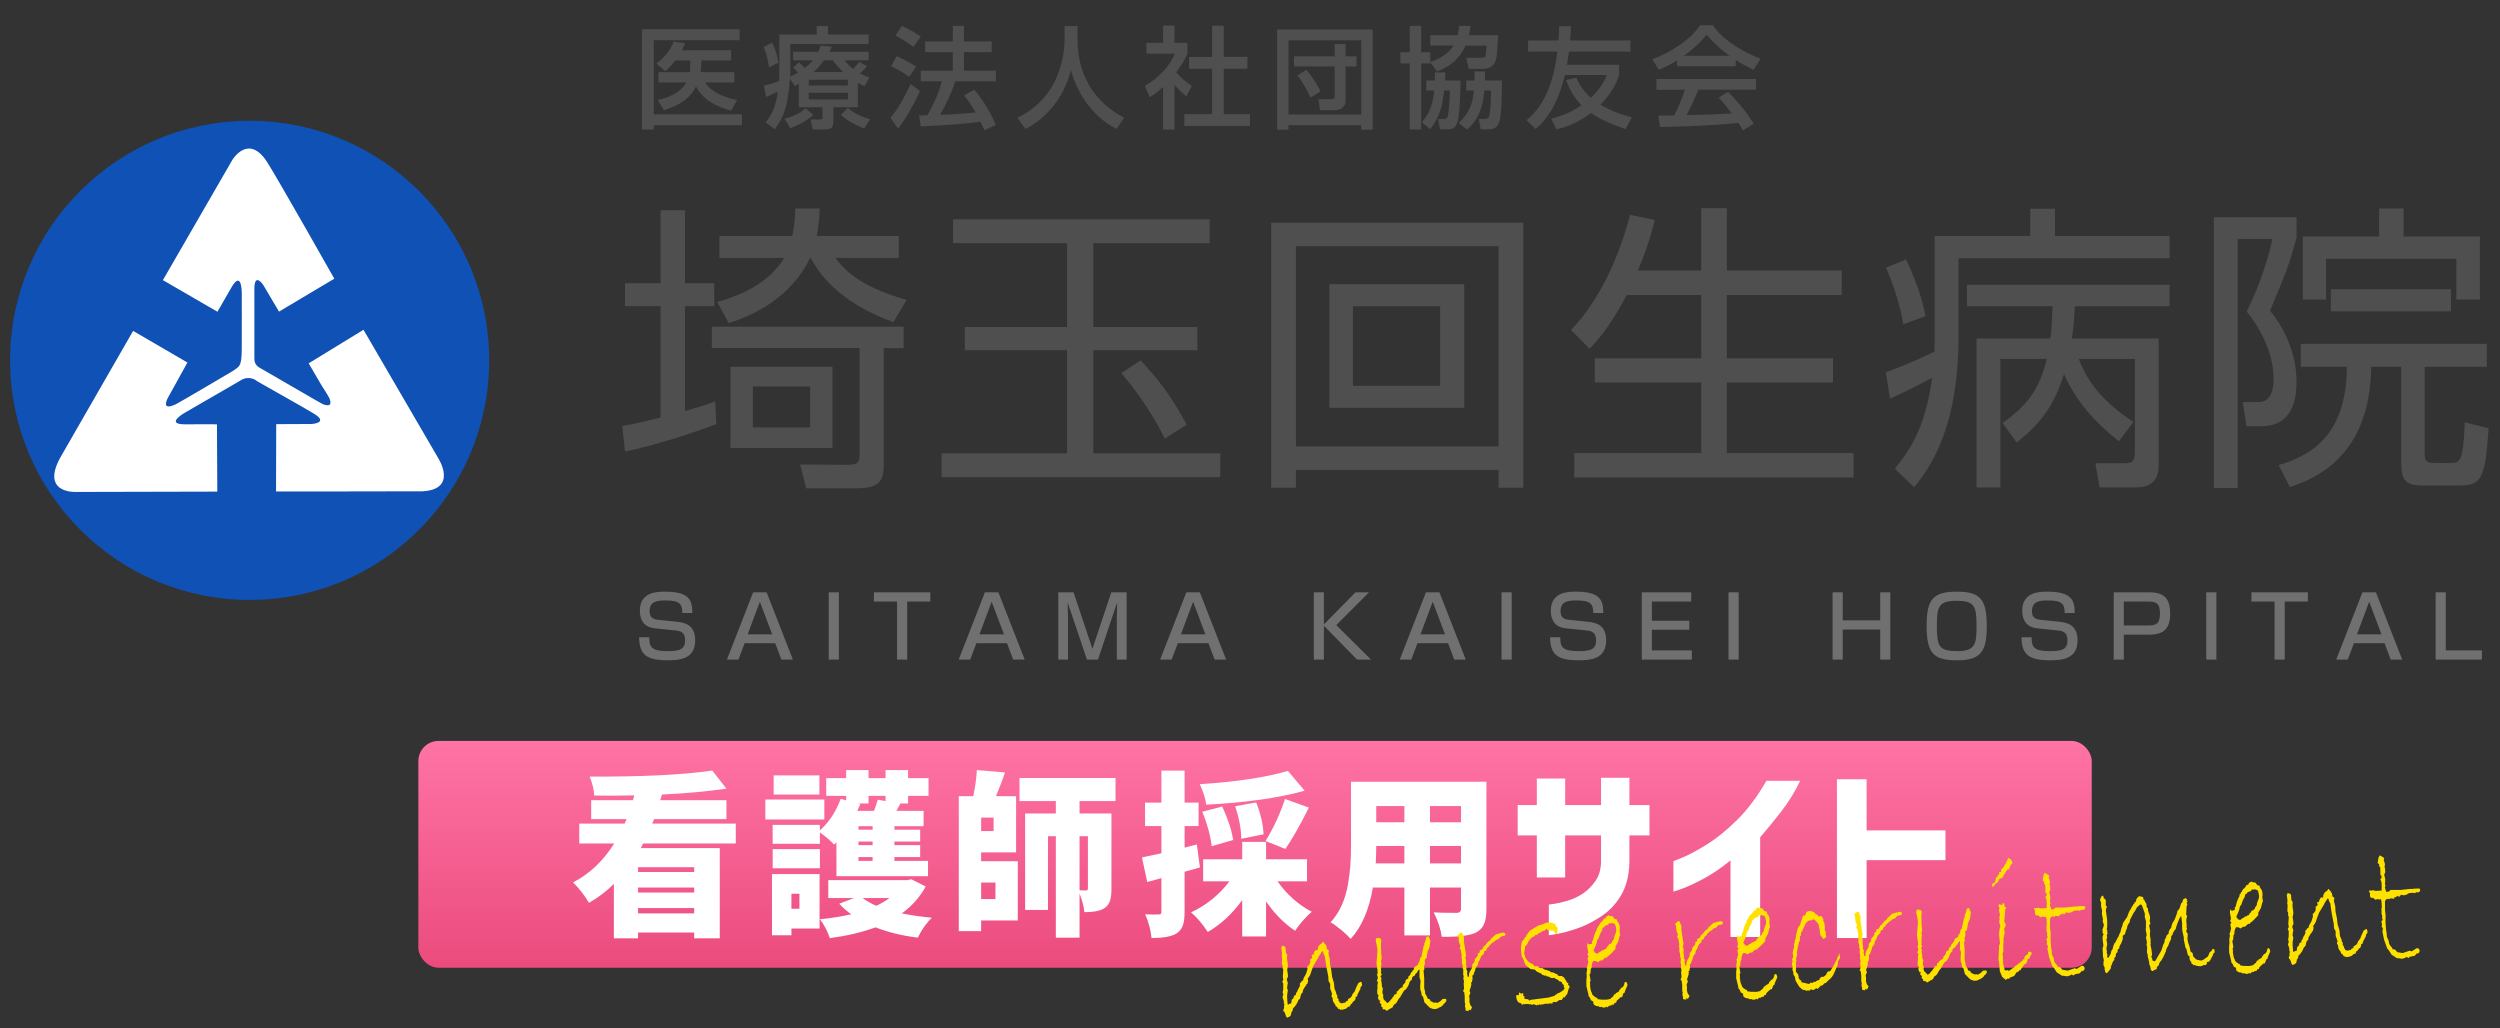 <?xml version="1.0" encoding="UTF-8"?>
<svg id="_レイヤー_1" data-name="レイヤー_1" xmlns="http://www.w3.org/2000/svg" width="248" height="102" version="1.1" xmlns:xlink="http://www.w3.org/1999/xlink" viewBox="0 0 248 102">
  <rect x="0" y="0" width="248" height="102" fill="#333333" stroke="none"/>
  <!-- Generator: Adobe Illustrator 29.3.1, SVG Export Plug-In . SVG Version: 2.1.0 Build 151)  -->
  <defs>
    <clipPath id="clippath">
      <rect width="248" height="102" fill="none"/>
    </clipPath>
    <linearGradient id="_名称未設定グラデーション_11" data-name="名称未設定グラデーション 11" x1="124.5" y1="96" x2="124.5" y2="73.5" gradientUnits="userSpaceOnUse">
      <stop offset="0" stop-color="#eb4b7d"/>
      <stop offset="1" stop-color="#ff73a5"/>
    </linearGradient>
  </defs>
  <g clip-path="url(#clippath)">
    <rect width="248" height="102" fill="#fff" opacity="0"/>
    <g>
      <rect x="41.5" y="73.5" width="166" height="22.5" rx="2" ry="2" fill="url(#_名称未設定グラデーション_11)"/>
      <g>
        <path d="M72.991,83.669h-9.187c-.045.102-.124.256-.237.461h7.834v8.955h-2.538v-.581h-5.566v.581h-2.402v-5.4c-.733.729-1.557,1.356-2.47,1.88-.396-.694-.92-1.373-1.574-2.034,1.646-.854,3.006-2.142,4.078-3.861h-3.469v-1.966h4.5c.022-.045.057-.12.102-.222.045-.104.079-.177.102-.223h-3.519v-1.88h4.145l.136-.479c-1.229.034-2.555.04-3.976.017-.034-.604-.187-1.23-.457-1.879,5.245.022,9.3-.177,12.164-.599l1.404,1.794c-1.974.285-4.105.479-6.395.582l-.17.563h6.564v1.88h-7.173l-.187.444h8.29v1.966ZM68.864,86.505v-.479h-5.566v.479h5.566ZM63.297,88.044v.495h5.566v-.495h-5.566ZM63.297,90.607h5.566v-.529h-5.566v.529Z" fill="#fff"/>
        <path d="M81.775,79.311v1.982h-5.854v-1.982h5.854ZM81.301,86.71v5.4h-2.792v.667h-1.929v-6.067h4.721ZM83.94,79.396v-.443h-1.979v-1.761h1.979v-.804h2.217v.804h1.691v-.804h2.233v.804h2.03v1.761h-2.03v.752h-.761c-.181.342-.311.587-.39.734h2.69v1.521h-2.894v.342h2.555v1.179h-2.555v.358h2.555v1.18h-2.555v.376h3.333v1.521h-9.085v-3.366c-.046.058-.119.137-.22.239-.373-.398-.847-.803-1.422-1.213v1.127h-4.687v-1.879h4.687v.547c.902-.798,1.591-1.84,2.064-3.128l.541.153ZM76.648,86.13v-1.897h4.687v1.897h-4.687ZM81.283,76.918v1.897h-4.534v-1.897h4.534ZM79.304,88.659h-.795v1.486h.795v-1.486ZM90.403,87.224l1.422.717c-.564,1.049-1.354,1.938-2.369,2.666,1.016.205,2.008.349,2.978.428-.541.535-1.004,1.196-1.387,1.982-1.557-.194-2.955-.536-4.196-1.025-1.286.479-2.797.838-4.534,1.076-.236-.717-.564-1.344-.981-1.879,1.071-.104,2.109-.268,3.113-.496-.395-.262-.795-.609-1.201-1.043l1.455-.563h-2.538v-1.777h7.834l.405-.085ZM87.848,78.952h-1.691v.752h-1.032l.22.051c-.022.068-.124.297-.305.684h1.658c.158-.398.282-.77.372-1.111l.778.137v-.512ZM86.563,82.302v-.342h-1.404v.342h1.404ZM86.563,83.839v-.358h-1.404v.358h1.404ZM86.563,85.395v-.376h-1.404v.376h1.404ZM88.238,89.086h-2.674c.475.331.931.587,1.371.769.395-.182.829-.438,1.303-.769Z" fill="#fff"/>
        <path d="M97.329,84.558v.871h3.637v5.879h-3.637v1.06h-2.217v-13.382h1.438c.203-1.014.321-1.879.354-2.598l2.792.24c-.191.592-.49,1.378-.896,2.357h1.996v5.572h-3.468ZM98.564,82.439v-1.334h-1.234v1.334h1.234ZM98.75,87.548h-1.421v1.641h1.421v-1.641ZM110.661,79.464h-3.57v1.23h3.164v7.469c0,.513-.048.914-.144,1.205-.097.29-.274.527-.533.709-.396.273-1.066.41-2.014.41-.033-.501-.191-1.116-.474-1.846v4.375h-2.352v-10.066h-.778v7.314h-2.268v-9.57h3.046v-1.23h-3.604v-2.289h9.525v2.289ZM107.92,82.95h-.829v5.367c.169.011.384.017.643.017.124,0,.187-.068.187-.205v-5.179Z" fill="#fff"/>
        <path d="M118.728,83.771l.305,2.273c-.474.148-.981.291-1.522.428v3.965c0,.58-.057,1.033-.169,1.358-.113.324-.311.583-.593.777-.462.318-1.303.479-2.521.479-.057-.718-.266-1.504-.626-2.358.598.034,1.043.04,1.337.018.102,0,.172-.018.211-.052.04-.034.06-.108.06-.222v-3.333l-1.404.394-.524-2.444c.146-.022.789-.159,1.929-.41v-2.7h-1.624v-2.324h1.624v-3.179h2.301v3.179h1.388v2.324h-1.388v2.137l1.218-.309ZM129.657,87.429h-2.927c.914,1.299,2.047,2.307,3.4,3.024-.271.217-.566.51-.888.88s-.578.703-.77,1c-1.05-.695-2.008-1.663-2.877-2.905v3.47h-2.368v-3.606c-1.004,1.379-2.144,2.433-3.418,3.161-.519-.797-1.071-1.446-1.658-1.947,1.534-.719,2.803-1.744,3.807-3.076h-2.605v-2.188h3.875v-1.727h2.368v1.727h4.061v2.188ZM127.763,76.474l1.658,1.965c-2.572.719-5.826,1.18-9.763,1.385-.067-.581-.282-1.259-.643-2.033,3.666-.24,6.581-.678,8.747-1.316ZM122.332,83.327l-2.132.615c-.125-1.061-.435-2.199-.931-3.418l1.979-.514c.575,1.242.936,2.348,1.083,3.316ZM125.344,82.763l-2.217.444c0-.934-.197-2.011-.592-3.229l2.081-.377c.45,1.162.693,2.217.728,3.162ZM127.509,84.216l-1.963-.787c.801-1.321,1.444-2.711,1.929-4.17l2.369.855c-.914,1.811-1.692,3.178-2.335,4.102Z" fill="#fff"/>
        <path d="M147.453,77.55v12.63c0,.639-.079,1.137-.237,1.495-.158.359-.423.635-.795.829-.587.308-1.721.45-3.4.427-.091-.729-.355-1.537-.796-2.426.417.033,1.179.051,2.284.051.282,0,.423-.137.423-.41v-2.102h-3.079v4.75h-2.538v-4.75h-3.13c-.372,2.21-1.105,3.907-2.199,5.092-.203-.238-.516-.535-.939-.889-.423-.353-.775-.604-1.057-.752.45-.489.82-1.053,1.107-1.691.288-.638.494-1.324.618-2.06.124-.734.205-1.384.245-1.948.039-.563.06-1.228.06-1.99v-6.256h13.434ZM136.473,85.652h2.842v-1.727h-2.791c0,.536-.018,1.111-.051,1.727ZM139.315,79.96h-2.791v1.606h2.791v-1.606ZM144.932,81.567v-1.606h-3.079v1.606h3.079ZM141.853,85.652h3.079v-1.727h-3.079v1.727Z" fill="#fff"/>
        <path d="M152.453,87.045v-4.174h-1.9v-3.008h1.9v-2.632h2.812v2.632h3.558v-2.707h2.813v2.707h1.993v3.008h-1.993v2.632c-.025,1.316-.298,2.416-.82,3.3-.521.883-1.191,1.592-2.012,2.124-.819.532-1.617.931-2.394,1.193-.776.264-1.428.438-1.956.526-.527.088-.798.132-.81.132v-3.045c.012,0,.195-.025.549-.076.354-.05.795-.153,1.323-.31.527-.156,1.027-.392,1.499-.705s.888-.727,1.248-1.241c.36-.514.547-1.146.559-1.898v-2.632h-3.558v4.174h-2.812Z" fill="#fff"/>
        <path d="M178.577,77.457c-.521,1.091-1.158,2.118-1.909,3.083-.752.966-1.438,1.805-2.059,2.52v9.888h-2.943v-7.595c-.956.777-1.875,1.397-2.757,1.861s-1.583.786-2.104.968c-.521.183-.789.272-.802.272v-3.026c.013,0,.329-.128.95-.385s1.413-.684,2.375-1.278c.963-.596,1.966-1.41,3.009-2.444s2.006-2.321,2.888-3.863h3.353Z" fill="#fff"/>
        <path d="M182.224,93.054v-15.753h2.943v5.075h7.824v2.951h-7.824v7.727h-2.943Z" fill="#fff"/>
      </g>
    </g>
    <g>
      <path d="M135.108,97.652c.024.092-.029.189-.161.29l.024.061c.003.059-.054.186-.17.383-.116.196-.172.345-.167.444l-.151.061c.008.246-.071.395-.238.443-.01.071-.031.107-.064.109l-.027.002c-.01.1-.061.152-.153.157l-.073.216-.201.062-.161.149c-.022.019-.053.034-.09.048l-.312.088-.113-.012-.104.023-.046-.068-.128-.012-.174-.246-.07.004c-.04-.045-.062-.107-.066-.189-.165-.203-.251-.363-.257-.48l-.008-.141-.111-.23-.005-.105.067-.057-.07-.252-.122-.318-.004-.484-.163-.282-.023-.448c-.181-.863-.276-1.393-.286-1.586l-.004-.07c-.023-.093-.037-.159-.039-.2-.002-.047,0-.082.008-.106-.118-.199-.184-.363-.193-.491l-.075-.075-.281.41-.134.264-.467.781-.172.457c-.061.197-.109.342-.146.435-.038.093-.124.231-.261.414l.051.165-.081.348-.11.023.009.157-.077.005-.253.426c.002.199-.054.317-.165.353-.038.078-.07.191-.094.339-.025.148-.075.227-.15.236l-.052.074c-.079.197-.155.35-.227.456-.072.106-.175.228-.308.364-.022.199-.074.323-.157.369l-.009.088c0,.082-.021.16-.059.236-.038.075-.15.147-.334.216-.07-.009-.129-.104-.177-.29-.047-.186-.11-.297-.187-.334l-.049-.111.102-.234-.026-.219.065-.092-.078-.154.003-.22-.134-.39.086-.242-.068-.242c.057-.168.076-.414.059-.742l-.005-.097c0-.029-.032-.099-.095-.206.071-.08.104-.155.101-.226l-.043-.279.049-.688-.063-.129v-.282l-.079-.163.026-.573-.039-.2.025-.327-.067-.463.087-.242c.176.055.273.094.291.116.018.023.032.076.043.161.012.085.022.22.032.407l.132.23-.023.345.094.734-.077.4.066.463.012.22-.12.27.111.373c-.025.055-.052.221-.079.497l.081.207c-.063.325-.088.562-.076.708l.049.648.046.086.171-.115.141-.007.056-.399c.106-.046.168-.117.187-.212.006-.141.075-.215.206-.222.007-.135.035-.229.085-.277.037-.002.077-.089.12-.262.091-.127.163-.258.211-.39l-.013-.245h.015c.037-.003.077-.048.123-.135.044-.088.104-.133.18-.137.024-.154.061-.266.109-.332l.188-.318.155-.51c-.023-.092-.036-.153-.038-.183-.002-.035.013-.054.04-.055.184-.168.272-.329.265-.48l-.012-.22c.142-.077.211-.146.207-.204,0-.023-.01-.057-.026-.101-.016-.043-.024-.07-.025-.082-.003-.059.015-.088.052-.09.033-.002.07.014.115.047.053-.326.152-.492.298-.5.028-.002.07.008.128.028-.01-.17.026-.31.104-.419.015-.077.121-.174.323-.29l.062-.144.056-.004c.088.131.159.213.218.244l.035.121.071.031.046.342.196.131-.047.311.135.556.027.519.131.608.075.639.179.589.06.596c.006.012.033.067.083.167.05.101.088.231.115.395l.066.05.014.271.136.169-.021.133.102.065.004.088c.094.065.173.097.238.094.08-.005.151-.031.213-.082.034.021.059.031.072.031.042-.002.082-.051.119-.147.135-.024.201-.075.197-.151l-.002-.043c.011-.042.104-.105.278-.191.042-.072.088-.133.138-.183l-.017-.044c.008-.029.023-.064.048-.104.023-.039.066-.094.128-.164.062-.071.104-.137.124-.196l.067-.197c.055-.108.138-.283.247-.523l.189-.134.134-.006.056.252Z" fill="#ffe100"/>
      <path d="M143.089,99.108c.065-.015.143-.024.23-.029.104-.005.157.038.162.132.004.082-.042.176-.141.28l-.101.075-.065.102c-.017.029-.096.099-.235.205l-.229.1c-.052.074-.206.117-.464.131-.023,0-.095-.019-.215-.06-.119-.04-.196-.077-.229-.111l-.5-.501-.134-.549-.148-.158-.005-.088c-.009-.176-.05-.329-.123-.461l-.008-.43c.026-.213.038-.34.036-.381-.008-.135-.042-.266-.105-.391v-.81l-.155.114-.089.197-.128.121c-.045.038-.088.111-.129.219l-.126.023c-.101.123-.148.246-.142.369-.137.083-.221.191-.251.325s-.097.274-.195.424c-.101.149-.178.237-.233.263-.056.026-.098.064-.128.113l-.381.652-.042.003-.311.519-.258.197-.106.234c-.161.074-.353.186-.574.338l-.227-.163c-.023.013-.056.021-.098.022-.057.002-.087-.027-.09-.092-.003-.047,0-.082.009-.106l-.153-.098c-.003-.053.01-.114.039-.187l-.2-.219.102-.189-.154.008-.123-.337.1-.111-.146-.229c-.015-.293-.008-.449.024-.469l-.009-.307c0-.105.019-.232.058-.382l-.125-.099c.073-.139.106-.256.102-.35-.004-.069-.032-.164-.086-.285.055-.038.078-.133.07-.285-.003-.059-.012-.138-.027-.236l-.087-.594.103-1.264c-.021-.217-.057-.443-.105-.682l-.072-.304c-.01-.188.067-.286.23-.294l.214.059.114.153-.044.38.02.906.058.568-.083.295.065.173-.042.275.013.237c-.036.02-.047.057-.03.111.018.055.027.094.028.117.004.07-.012.139-.046.205l.106.152-.129.227.093.154-.03.238.059.288.018.343.091.117-.048.434c.003.07.036.16.098.268l-.031.196.083.251c.083.055.19.163.32.326.102-.023.19-.086.265-.189s.169-.212.286-.323c0-.012-.02-.017-.057-.015.149-.096.221-.197.215-.303.107-.022.184-.049.229-.082l.017-.221.137-.078c.099-.174.252-.297.459-.367l.005-.176.246-.285c.011-.23.105-.355.282-.376l.044-.24.123-.076.171-.353.085-.005-.005-.104.128-.096.07-.258c.113-.083.225-.156.335-.221l.045-.195.103-.059-.006-.114.056-.021c.009-.288.083-.436.223-.443l-.045-.05.215-1.007.063-.003-.013-.245h.014c.033-.003.104-.223.212-.663l.251-.049-.024.071.165.336-.084.672-.19.406-.112.676-.174.167.021.396-.092.26.043.288-.092.128.069.788-.006.978.049.104-.007.141.042-.002.014.271c.17.273.257.447.261.523l.207.051.05.156c.134.062.253.125.354.184l.189-.027.156.045.219-.127c.068-.038.163-.125.282-.261Z" fill="#ffe100"/>
      <path d="M149.336,92.593l-.031.222-.419.093-.259.269-.182.044-.223.188-.226.144c-.104.129-.192.21-.261.243l.004.087-.204.143-.132.298-.153.009-.062.284-.155.14c-.062.051-.111.118-.144.202l-.124.332c-.104.075-.159.239-.164.492l-.072-.031-.022.116-.101.093-.082.312c-.094.187-.139.327-.134.421l-.13.077.021.378c-.025.041-.045.107-.06.195l.03.061-.136.078.049.138c-.007.118-.068.338-.184.661l.083.225-.126.297c.024.116.039.205.043.27l-.014.292.08.312c.006.017.028.052.069.103l.112.126c-.054.149-.107.255-.16.315l-.194-.077.036.157-.319-.055-.012-.236-.051-.156.027-.291-.049-.121-.004-.616-.05-.411c-.067-.025-.103-.059-.104-.1-.002-.047.027-.122.088-.225l-.015-.264c-.007-.141-.018-.242-.029-.307l.051-.09-.073-.34.027-.274-.051-.165.017-.484-.077-.137.033-.17-.103-.355.013-.281c-.005-.076-.019-.184-.045-.324l.037-.09-.117-.609-.109-.082.089-.312c-.106-.165-.167-.361-.179-.59l-.013-.246c-.045-.056-.076-.109-.093-.162.06-.114.174-.217.343-.309l.107.03c.026.146.085.282.176.413l-.004.449.212,1.353c.005.088-.02.169-.072.241l.09.375-.027.273.057.287-.017.23.12.267-.06.056.07.41.114.029.031-.354c.002-.042.053-.15.151-.325.114-.141.168-.294.159-.458l-.006-.104.089-.058c.015,0,.024-.023.031-.068.008-.044.022-.066.046-.068l.042-.002.066-.355.208-.195.009-.105.098-.006-.053-.199.212-.135.002-.22.202-.046c.097-.111.161-.229.193-.354l.131-.042c.016-.048.097-.161.242-.339.033,0,.056-.02.067-.056l.225-.171.049-.134.121-.095c.236-.241.399-.364.488-.369l.057-.002c.083-.005.149-.037.198-.1l.129.047c.062-.062.115-.094.157-.097.176.038.27.068.28.091Z" fill="#ffe100"/>
      <path d="M155.715,97.918l-.092.146c-.021.042-.074.227-.16.555l-.194.194.021.104-.19.01-.169.265-.245.013-.157.113c-.047.003-.096.041-.148.113-.062-.031-.127-.046-.192-.043-.052.004-.112.024-.18.062l.006.105-.262-.021-.202.047-.191-.025-.025.054-.072-.049-.124.06-.091.004c-.065.004-.136.022-.209.055l-.15-.053-.107.102-.06-.075-.102.084c-.127-.081-.229-.12-.31-.116-.028.002-.069.021-.123.061-.064-.039-.146-.061-.25-.066l-.318-.027c-.099.005-.175.021-.23.047l-.031-.068-.12.111c-.031-.045-.067-.066-.109-.064l-.049-.104c-.296-.002-.456-.258-.482-.767l.298-.067-.021-.132.064-.126.047.103.085-.005.005.088.128-.094c.076.014.115.055.119.125.002.035-.009.088-.033.16l.127.012.014.271.369.051.149.15.038-.09,1.831-.236.624-.183.031-.089.152-.044.039-.073c.216-.063.403-.17.56-.318l.045.05.023-.106.1-.111.011-.062-.077-.119.02-.158-.169-.159-.036-.14c-.077-.03-.126-.062-.146-.098l-.062.039-.148-.16-.057.004-.067-.103-.141.007c-.033-.092-.09-.135-.17-.131l-.098.022c-.159.009-.304-.046-.438-.162l-.147.008-.189-.131-.089.075-.045-.086-.099.006-.171-.158-.441-.206-.169-.177-.491-.079-.018-.052-.425-.339-.213-.569-.163-.273-.085-.832.036-.09c-.012-.234.027-.441.116-.622.171-.138.257-.269.254-.392l.1.013c.03-.148.111-.297.244-.444l.165-.203.812-.49.416-.119.406-.18.649.02.033.104.042-.002c.079-.004.145.024.193.086l.009.158.184.148c-.037.283-.054.443-.052.479.005.105-.034.16-.118.164-.037.002-.111-.12-.223-.367l-.389-.014-.097.04c-.157-.133-.247-.198-.271-.196-.027,0-.041.019-.039.054l-.128.13c-.159.008-.285.068-.377.179-.176.05-.296.13-.361.239l-.162.008-.111.121c-.032.03-.124.076-.275.137l-.052.091-.074.057-.186.247-.118.271c-.131.118-.197.195-.199.23l-.109.745.073.049.003.053c.01.199.097.364.259.497l.005.088.4.269.092-.004.225.252.287-.016.186.176.333.035.104.1.631.205c.004.07.041.104.11.1.117-.006.227.023.329.089.102.065.198.104.288.117l.018.087.131.081.274-.015.257.189c.034.127.104.232.205.314l-.011.054.077.118.128.029-.049.135c.094.088.152.18.176.272Z" fill="#ffe100"/>
      <path d="M161.326,97.396c.077.131.117.229.121.293.002.047-.036.147-.114.305-.079.156-.138.32-.176.493l-.104.022-.135.386-.174.044-.369.346-.061.197-.12-.012-.117.19-.204.011-.037.09-.1-.012c-.102.005-.19.068-.264.189l-.096-.083c-.096.063-.174.097-.234.101-.107.006-.195-.02-.264-.074-.047.014-.109.023-.189.027l-.089-.084c-.259-.004-.437-.085-.534-.244l-.011-.219-.24-.146-.066-.182c-.021-.057-.077-.131-.166-.22l-.008-.14-.205-.844-.004-.607.038-.345-.02-.378.06-.328-.04-.236c.049-.055.077-.122.088-.202.01-.079.033-.171.07-.272-.024-.104-.051-.252-.08-.444l.119-.139-.136-.169c.06-.138.087-.225.085-.26l-.098-.531c-.007-.129,0-.256.021-.379.062.102.129.151.199.147.037-.002.128-.03.271-.085-.012-.034-.019-.075-.021-.122-.005-.082.029-.157.1-.226.06-.296.15-.576.272-.842.086-.092.123-.214.115-.366l.07-.004.062-.179.081-.049c.015-.076.06-.167.134-.271.105-.047.228-.189.365-.432.02.01.06.014.12.011.015,0,.047-.069.101-.208.16-.078.246-.118.256-.119.042-.002.085.031.131.1l.132-.043.074.066.084-.004c.061.19.163.281.304.274l.042-.002c.018.081.052.142.101.18l-.062.038c.17.091.264.318.283.682l-.032.203.068.498-.065.082-.135.545-.265.463v.255c-.323.368-.592.624-.804.764-.017.071-.045.108-.087.11-.019,0-.057-.009-.114-.029l-.302.289-.189.01-.266.172-.124-.081c-.034-.022-.134-.04-.299-.056-.136.178-.196.401-.183.67l-.091.154c-.007.224-.021.381-.046.469l-.074.057.111.646-.072.092.023.201v.246c.002.041.02.151.053.332.032.18.075.283.129.31-.02.083.031.181.152.292.121.11.247.186.381.227l.005.104.377.051.535.007.354-.071c.139-.136.24-.221.305-.253l.101-.217.134-.008.01-.088c.201-.099.312-.164.331-.197.019-.033.027-.064.026-.094.024-.072.064-.109.121-.112l.036-.116c.209-.053.33-.231.365-.539.045-.049.101-.075.166-.078ZM159.931,93.359c.037-.008.097-.085.178-.23l.03-.213c.104-.252.165-.412.18-.479.016-.068.021-.152.016-.252-.006-.099-.048-.272-.126-.521l-.294-.109c-.074.027-.123.043-.146.043l-.086-.03c-.07.004-.116.06-.14.166-.085.005-.211.056-.378.151l-.036.125c-.021-.01-.039-.016-.058-.014-.014,0-.027.004-.038.01-.012.008-.021.017-.03.029-.009.012-.018.025-.026.041-.008.015-.016.034-.021.058-.005.024-.011.05-.018.075-.005.027-.011.054-.017.08-.005.027-.031.08-.079.158l-.098.164-.178.493-.1.12c-.031.037-.053.113-.065.232-.012.117-.124.405-.335.862l.103.065.057.146.243.074c.13-.123.271-.211.423-.259l.037-.108c.052.021.091.031.114.029.047-.002.089-.039.128-.111l.166-.045.093-.225.099-.005.061-.197c.127-.007.242-.086.347-.237l-.004-.088Z" fill="#ffe100"/>
      <path d="M170.908,91.462l-.031.223-.418.092-.26.269-.181.045-.223.188-.226.143c-.105.129-.193.21-.261.243l.004.087-.203.144-.133.297-.154.009-.062.284-.154.141c-.062.05-.111.117-.144.201l-.124.332c-.104.075-.16.24-.165.493l-.072-.032-.022.116-.1.094-.082.312c-.094.187-.139.327-.134.421l-.13.077.02.378c-.024.041-.045.107-.06.195l.031.061-.137.078.049.138c-.007.118-.068.338-.183.661l.083.225-.126.297c.024.116.039.206.043.271l-.014.291.08.312c.006.018.028.052.069.103l.111.126c-.054.149-.106.255-.159.316l-.194-.078.036.157-.32-.055-.012-.236-.051-.156.027-.291-.049-.121-.004-.615-.05-.412c-.067-.025-.101-.059-.104-.1-.002-.047.026-.121.087-.225l-.015-.264c-.007-.141-.018-.242-.029-.307l.051-.09-.073-.34.027-.273-.051-.166.017-.484-.077-.137.033-.169-.103-.355.013-.282c-.005-.076-.019-.184-.045-.323l.037-.091-.116-.609-.109-.082.089-.312c-.106-.164-.167-.361-.179-.59l-.013-.246c-.045-.055-.076-.109-.093-.162.06-.114.174-.217.342-.308l.107.029c.026.146.086.283.177.413l-.004.449.212,1.354c.005.088-.02.168-.072.241l.09.374-.027.273.057.287-.017.23.12.267-.06.056.07.41.114.029.031-.354c.002-.041.052-.149.15-.325.115-.141.169-.294.16-.458l-.006-.104.089-.058c.015,0,.024-.023.031-.067.008-.044.022-.067.046-.069l.042-.002.066-.355.207-.195.009-.105.099-.006-.054-.199.213-.135.002-.22.202-.046c.096-.111.16-.229.192-.354l.132-.042c.016-.048.097-.161.242-.339.033,0,.056-.02.067-.056l.224-.171.049-.134.122-.095c.236-.241.399-.363.487-.369l.057-.002c.084-.005.15-.037.199-.1l.129.047c.062-.062.115-.094.157-.097.175.038.269.068.279.091Z" fill="#ffe100"/>
      <path d="M176.185,96.617c.077.131.117.229.121.293.002.047-.036.148-.114.305-.079.156-.138.321-.175.494l-.104.022-.135.386-.174.044-.369.345-.061.197-.12-.012-.117.191-.204.01-.037.091-.099-.013c-.103.006-.191.068-.265.19l-.096-.083c-.096.063-.174.097-.234.1-.107.006-.195-.019-.264-.074-.047.015-.109.023-.189.027l-.089-.083c-.258-.004-.437-.085-.534-.245l-.011-.219-.24-.146-.066-.181c-.021-.058-.077-.131-.165-.22l-.008-.141-.206-.844-.004-.606.038-.345-.02-.378.061-.329-.041-.235c.05-.056.077-.122.088-.202.01-.08.033-.172.07-.272-.024-.104-.051-.253-.08-.444l.119-.139-.136-.169c.06-.138.087-.226.085-.261l-.098-.531c-.007-.129,0-.255.021-.379.062.102.129.152.199.148.037-.002.128-.031.271-.085-.012-.034-.019-.075-.021-.122-.005-.082.029-.157.101-.226.059-.296.149-.577.271-.842.086-.093.123-.214.115-.366l.07-.004.062-.18.082-.048c.015-.077.059-.167.133-.271.105-.046.228-.19.365-.433.02.011.06.014.12.012.015-.002.048-.07.102-.208.159-.079.245-.118.255-.119.042-.003.085.03.131.099l.132-.042.074.066.085-.005c.061.191.162.283.303.275l.042-.002c.018.08.052.141.101.18l-.062.038c.17.091.264.317.283.681l-.032.203.068.498-.065.083-.135.544-.265.463v.256c-.323.369-.592.623-.804.764-.017.07-.045.107-.087.109-.019.002-.057-.008-.114-.029l-.302.289-.189.01-.266.172-.124-.08c-.034-.022-.134-.041-.298-.056-.137.177-.197.401-.184.67l-.091.154c-.007.224-.021.38-.046.469l-.074.057.111.646-.072.092.023.201v.246c.002.041.02.152.053.332.032.18.075.283.129.311-.02.083.031.18.152.291s.248.187.381.227l.005.105.377.051.535.007.355-.071c.138-.137.239-.221.304-.254l.101-.217.134-.007.01-.089c.201-.098.312-.164.331-.197.019-.033.027-.064.026-.094.024-.072.064-.109.121-.111l.036-.117c.209-.052.331-.23.365-.539.045-.049.101-.074.166-.078ZM174.791,92.579c.037-.008.097-.084.179-.229l.03-.213c.104-.252.164-.412.179-.479.016-.068.021-.152.016-.252-.006-.1-.048-.273-.126-.521l-.294-.108c-.074.027-.123.042-.146.043l-.086-.03c-.07.004-.116.059-.14.166-.085.004-.21.055-.378.151l-.036.125c-.021-.011-.039-.016-.058-.015-.014,0-.027.004-.038.011-.012.007-.021.017-.03.028s-.018.025-.026.041c-.008.016-.016.035-.021.059-.005.023-.011.049-.018.075-.005.026-.011.054-.017.08-.005.026-.031.079-.079.158l-.098.163-.178.494-.1.119c-.031.037-.053.114-.065.232-.012.118-.124.406-.334.863l.102.064.057.146.243.075c.13-.124.271-.211.423-.259l.037-.108c.052.021.091.03.114.029.047-.003.089-.04.128-.112l.166-.044.094-.226.098-.004.061-.197c.127-.007.242-.086.347-.238l-.004-.088Z" fill="#ffe100"/>
      <path d="M182.539,95.034l-.208.319c0,.1-.004.182-.016.247-.005.07-.018.136-.038.195-.025.06-.058.118-.097.173-.022.029-.063.135-.125.314-.045.125-.096.239-.151.342-.055.108-.116.205-.183.291-.068.086-.146.167-.233.241-.126.095-.237.206-.335.335l-.117.032c-.032.007-.117.085-.256.233l-.16.026-.313.324-.117-.082-.292.192-.293-.073-.077.136-.178-.034-.167.052-.052-.059-.2-.033c-.079-.014-.149-.048-.209-.104l-.244-.225-.231-.385c-.104-.129-.162-.287-.172-.475l-.003-.07-.172-.299-.014-.271-.069-.103.01-.361-.071-.286.076-.286-.07-.128.133-.298-.062-.376.027-.158c.012-.143.05-.265.114-.367l-.007-.414.1-.111-.05-.111.09-.181c.017-.224.098-.606.243-1.147l.23-.32.058-.223.1-.252c.016-.143.058-.276.127-.403.099-.005.191-.06.28-.164-.02-.198.117-.306.412-.321.043-.002.135.023.278.074.143.051.24.143.289.275.146-.008.221.053.228.182l.415-.004.023.165.091.118-.003.213.114.16-.003.229.035.131-.009.361.076.119.01.184.062.376-.277.208-.324-.432-.06-.578-.067-.207-.012-.22-.182-.246c-.056-.079-.169-.179-.339-.299l-.191.116-.176.009c-.107.022-.206.078-.298.165-.091.087-.191.268-.299.539-.107.273-.199.443-.276.512v.256l-.113.129.02.359-.129.244-.042.249c-.046.132-.077.274-.095.428-.019.153-.038.236-.062.249l.03.289-.107.385.043.271-.056.021.021.686-.027.019.037.156-.06.073.227.297c.025.033.056.129.093.285l-.04.055.161.248.115.046.023.175.777.18c.061-.092.119-.139.175-.141.023-.002.073.01.149.035.08-.08.145-.121.191-.124l.106.012s.036-.026.094-.079c.06-.054.147-.086.27-.099.069-.208.164-.316.286-.323.047-.002.085.002.113.012.236-.141.352-.262.347-.361.045-.131.143-.201.293-.209l.057-.002c.363-.565.535-.871.515-.916.102-.123.175-.294.22-.514l.119-.111.003-.238c.068.061.109.221.123.478Z" fill="#ffe100"/>
      <path d="M188.671,90.532l-.031.222-.418.092-.26.27-.181.045-.223.188-.226.144c-.105.129-.192.21-.261.243l.004.087-.204.144-.132.297-.154.008-.062.285-.154.141c-.062.05-.111.117-.144.201l-.124.332c-.104.075-.16.24-.165.492l-.072-.031-.022.115-.1.094-.082.312c-.094.186-.139.326-.134.42l-.13.078.021.377c-.025.042-.046.107-.061.197l.031.06-.137.077.049.139c-.007.117-.068.338-.183.66l.083.225-.126.297c.024.117.039.207.043.271l-.014.291.08.312c.006.018.028.051.069.102l.111.127c-.053.148-.106.254-.159.316l-.194-.078.036.156-.32-.053-.012-.238-.051-.155.027-.292-.049-.121-.004-.615-.05-.411c-.066-.026-.102-.06-.104-.101-.002-.046.027-.121.087-.225l-.015-.263c-.007-.141-.018-.243-.029-.307l.051-.091-.073-.34.027-.273-.051-.165.017-.485-.077-.137.033-.168-.102-.355.013-.283c-.005-.076-.019-.184-.045-.322l.036-.09-.116-.61-.109-.083.089-.312c-.106-.164-.167-.361-.179-.589l-.013-.246c-.045-.056-.076-.11-.093-.162.06-.114.174-.218.342-.308l.107.029c.026.145.086.283.177.412l-.004.449.212,1.354c.005.088-.02.168-.072.242l.09.373-.027.274.057.288-.017.229.12.268-.06.056.07.409.114.029.031-.354c.002-.041.053-.148.15-.324.115-.141.169-.293.16-.457l-.006-.105.089-.058c.015,0,.024-.023.031-.067.008-.045.022-.068.046-.068l.042-.003.066-.355.207-.195.009-.106.099-.005-.054-.2.213-.134.002-.22.202-.046c.097-.11.16-.229.192-.354l.132-.042c.016-.048.097-.161.242-.338.033-.002.056-.021.067-.057l.224-.171.049-.134.122-.095c.236-.241.399-.364.487-.368l.057-.004c.084-.004.15-.037.199-.098l.129.045c.062-.062.115-.094.157-.096.175.037.269.068.279.091Z" fill="#ffe100"/>
      <path d="M196.702,96.298c.065-.016.143-.025.231-.029.104-.006.157.038.162.132.004.082-.042.175-.141.28l-.102.075-.065.101c-.017.03-.095.1-.234.205l-.229.101c-.052.073-.207.116-.464.13-.023.002-.095-.018-.215-.059-.119-.041-.197-.078-.23-.111l-.499-.502-.134-.548-.149-.159-.005-.088c-.009-.176-.05-.328-.123-.46l-.008-.431c.026-.213.038-.34.036-.381-.008-.135-.042-.265-.105-.391v-.809l-.154.113-.089.198-.128.121c-.045.038-.088.11-.129.218l-.127.024c-.101.122-.147.245-.141.368-.137.084-.221.192-.251.326-.03.133-.097.275-.196.424-.101.148-.177.236-.232.263s-.098.063-.128.112l-.382.653-.042.003-.31.518-.259.199-.106.233c-.16.073-.352.186-.574.339l-.226-.164c-.023.012-.056.02-.098.021-.057.004-.087-.027-.091-.092-.002-.047,0-.082.01-.105l-.153-.098c-.003-.053.01-.115.039-.188l-.201-.219.103-.189-.155.008-.123-.336.1-.111-.146-.23c-.015-.292-.008-.448.024-.467l-.009-.309c0-.105.019-.232.058-.381l-.125-.1c.073-.139.106-.254.102-.348-.004-.07-.032-.166-.086-.287.055-.037.078-.133.07-.285-.003-.059-.012-.137-.027-.235l-.087-.595.104-1.264c-.021-.217-.057-.443-.106-.681l-.072-.304c-.01-.188.067-.286.231-.295l.214.06.114.153-.044.381.02.904.058.57-.083.294.065.173-.042.275.013.236c-.036.02-.047.057-.03.111.018.055.027.094.028.117.004.07-.012.139-.046.205l.106.152-.129.228.093.153-.03.239.059.288.018.342.091.118-.048.435c.003.07.036.159.098.268l-.031.195.083.25c.082.055.189.164.32.326.102-.022.19-.086.265-.189s.169-.211.285-.322c0-.012-.02-.018-.057-.016.149-.096.222-.195.216-.301.107-.023.184-.051.229-.082l.017-.223.137-.077c.098-.175.251-.298.459-.367l.005-.176.246-.286c.01-.229.104-.354.282-.375l.044-.24.123-.076.171-.354.084-.004-.005-.105.128-.095.071-.259c.113-.082.225-.156.335-.221l.045-.195.102-.059-.006-.113.056-.021c.009-.287.083-.436.224-.442l-.045-.05.215-1.007.063-.003-.013-.246h.014c.033-.002.103-.223.211-.662l.252-.049-.024.072.165.334-.084.673-.19.406-.113.675-.173.168.021.395-.092.26.043.289-.092.127.069.789-.006.977.049.104-.007.141.042-.002.014.272c.17.272.256.447.26.523l.207.051.051.155c.134.064.253.125.354.185l.188-.028.157.045.219-.125c.068-.039.163-.127.281-.262Z" fill="#ffe100"/>
      <path d="M199.634,85.566c-.027.107-.104.211-.23.311l.006.114-.117.183c-.039.072-.074.109-.107.111-.014,0-.04-.01-.079-.031l-.355.6-.088.197-.336.15-.159.334-.157.096c-.046.027-.146.146-.299.359l-.087-.066-.025-.219.32-.201c.031-.295.082-.463.152-.506.071-.041.106-.067.105-.079l-.004-.07.068-.057.029.017.027-.135.055-.002-.062-.155.224-.012-.014-.255.104-.041.063-.144.109-.059.093-.242c.038-.002.063-.038.08-.11l.083-.004.004-.186c.093-.109.146-.232.156-.368.235.081.382.237.441.47ZM201.533,94.531l-.02.178-.127.129-.044.223-.193.081c-.049.237-.109.39-.181.458l-.171.088-.144.219c-.037.025-.113.139-.229.338l-.099.006c-.06.12-.161.193-.306.219-.095.162-.148.26-.161.289-.066.062-.154.109-.264.141-.107.033-.176.056-.204.068l-.05.109-.232.012-.119.129-.376-.314-.233-.568-.077-.93-.052-.182.063-1.482.086-.092-.091-.92c-.005-.11.002-.215.023-.312.021-.099.037-.232.052-.404l.055-.047c-.009-.163-.051-.328-.125-.494l.044-.24-.017-.334.063-.117c-.014-.082-.035-.176-.064-.283s-.044-.166-.045-.178c-.005-.094.012-.142.05-.144.01.011.02.017.029.017-.076-.184-.115-.303-.117-.355-.005-.088.024-.133.091-.137.019,0,.051.014.098.043.045.031.083.045.11.043.01,0,.032-.014.068-.039-.006-.1.025-.15.091-.154.057-.002.088.009.097.035.009.025.027.137.057.336l.159.08-.115.207-.088,1.158.135.283c.007.135-.032.251-.116.35l-.03.23.053.199-.13.746.02.088-.039.6.022.431-.09.295.041.244-.006.414c.017.327.071.595.16.802l-.009.097.132.099.146-.061.173.079.197-.134c.048-.055.128-.104.238-.145l.092-.127.031.051.077-.146.145-.06c.103-.123.216-.209.346-.256.028-.078.094-.129.196-.151l.076-.171.16-.026-.046-.19.063-.004.022-.098.293-.21.016-.22.275.002c.02.029.042.066.062.111Z" fill="#ffe100"/>
      <path d="M203.907,90.024h.994s.944-.103.944-.103l.232.006.098-.022.52-.027c.099-.005.15.045.156.15.007.122-.066.206-.22.249-.029-.021-.069-.031-.121-.029-.065.004-.126.037-.178.098l-.206-.041-.386.037c-.171.132-.347.203-.524.212l-.277-.047-.131.175-.134.006-.006-.105-.238.154-.126.006-.034.16c-.08-.024-.222-.041-.425-.047-.011.07-.032.106-.065.107-.019.002-.048-.021-.087-.064l-.202.045-.131.191.004.881.057.525-.007.678.054.754.061.357.017.324.192.439.005.079c.011.204.115.396.317.573l.05.146.265.057.202.245.54.095.691-.238.208.068.483-.316.191.025c.069.078.106.152.11.223.005.088-.052.188-.167.299l-.108-.047-.212.249-.475.095-.154.132-.176-.114c-.153.113-.318.176-.496.186l-.293-.056-.154.008-.539-.351-.268-.417-.182-.228-.305-.848-.162-.801.046-.328-.128-.169.046-.204-.074-.322.141-.148-.072-.164.024-.212-.075-.233.009-.344-.036-.174.06-.057-.034-.649c-.035-.157-.079-.233-.131-.23-.033.002-.06.026-.08.074l-.166-.079-.222.082-.243-.199-.118.007c-.113.006-.173-.07-.182-.228v-.273l-.104-.082.049-.162.213.025.159-.045.235.076.604-.031.007-.414-.021-.412-.114-.303.107-.111c.015-.07.021-.115.021-.133-.004-.076-.045-.139-.122-.188l-.009-.703-.131-.213.02-.16c-.096-.019-.145-.062-.148-.133l.074-.479c.073-.134.112-.218.12-.254.296.161.443.256.445.285v.018s-.046.178-.046.178c.074.167.112.297.117.391l.003.053c-.021.096-.031.181-.027.256.003.059.021.105.049.139l-.006.15.023.192-.111.261.107.443-.027.547.061.103-.075.163.136.441.259-.014.167-.167Z" fill="#ffe100"/>
      <path d="M219.698,94.423l-.069.145-.097.041c.006.117-.021.209-.081.277-.059.067-.089.119-.087.154l.002.035-.04.037c-.024.083-.07.157-.14.223s-.113.098-.132.1l-.129-.02-.004.185c-.075.098-.116.147-.126.147-.009,0-.07-.008-.184-.025-.1.082-.203.125-.311.131-.075.004-.236-.014-.481-.055-.036-.057-.07-.084-.103-.082-.033.002-.072.021-.117.059-.028-.08-.107-.158-.238-.234l.021-.133c-.11-.053-.17-.17-.18-.352l.006-.158-.177-.158-.12-.531-.143-.283-.006-.122-.128-.574v-.229s-.137-.625-.137-.625l-.028-.272-.002-.554-.092-.699-.177.264-.267.674-.107.385c-.178.174-.287.373-.327.598-.099.006-.141.14-.127.402-.053.08-.097.166-.134.259-.039.093-.068.166-.092.22-.022.055-.034.084-.033.09l.002.045c-.149.189-.239.396-.27.621-.022.024-.064.117-.127.279-.062.162-.175.373-.34.634-.086.052-.152.163-.2.337-.031.112-.079.182-.142.209-.061.027-.09.09-.085.189l.005.078c-.075.004-.214.07-.419.199-.085-.008-.146-.075-.187-.201l-.042-.254-.096-.215-.011-.211-.151-.59c.008-.036.011-.078.008-.125-.003-.058-.03-.135-.081-.232l.022-.608-.062-.129.04-.292-.036-.157-.007-.122-.063-.164.083-.27-.099-.557.02-.16.007-.67-.119-.406.011-.326-.083-.252c-.104-.27-.169-.447-.193-.531-.026-.084-.06-.123-.103-.121-.01-.012-.028-.017-.057-.016-.033.002-.147.093-.344.273l-.187.354-.164.229-.352.678-.018.204-.216.337-.079.348c-.054.066-.094.172-.122.314-.027.143-.063.223-.105.242-.044.02-.102.067-.173.142l.003.325c-.037.078-.075.174-.111.287-.037.113-.084.207-.141.281-.058.072-.096.198-.114.375-.106.006-.157.09-.148.254-.021.125-.069.189-.145.193-.031.119-.046.205-.043.258l.002.053c-.11.128-.165.207-.163.236.002.035.019.072.049.112-.105.069-.184.186-.236.347-.052.161-.096.26-.132.297l.005.08c.004.081-.012.141-.047.178-.036.037-.097.115-.182.234-.086.119-.159.18-.22.183-.07.004-.129-.132-.176-.404.009-.024.011-.06.008-.106-.005-.094-.041-.17-.109-.231l-.014-.255c-.005-.094.009-.188.041-.283l-.091-.391v-.291s-.031-.307-.031-.307l-.004-.07c-.007-.129.012-.227.055-.293l.021-.143c-.003-.047-.015-.137-.035-.271-.021-.134-.032-.213-.033-.236l-.016-.29c.022-.118.059-.213.111-.287l-.122-.178c.036-.043.045-.086.028-.129-.016-.043-.024-.077-.025-.101-.002-.041.019-.114.061-.218.045-.105.07-.211.08-.317l-.117-.337.033-.178-.116-.61.029-.248-.11-.487.012-.326-.113-.275c.084-.286.172-.428.266-.428l.058.033.056.242c.123.029.19.122.198.28l-.009.379c.004.076.047.121.127.135-.08.174-.118.302-.114.384l.003.062.126.909v.686s-.045.196-.045.196l.067.217-.038.09.07.128c-.066.068-.098.146-.094.234l.036.147c.005.088-.02.159-.072.215l.082.497-.047.188c-.036.131-.043.24-.021.328.021.086.032.15.034.191.004.076-.002.126-.021.15.053.114.08.178.081.189.002.047-.019.109-.062.188l.147.115.251-.461.042-.258c.05-.038.09-.092.118-.16.03-.069.05-.143.06-.219.011-.077.06-.203.149-.378.019,0,.046-.032.083-.093.037-.06.081-.147.134-.262.053-.113.116-.227.19-.336.011-.059.03-.12.057-.183.027-.063.056-.116.084-.159.028-.042.062-.164.098-.365l.142-.369.015-.133c.012-.047.055-.129.128-.244l.248-.365c.033,0,.084-.109.152-.324.069-.215.149-.382.241-.502.093-.118.138-.219.139-.301.084-.022.123-.08.118-.174.1-.059.154-.143.163-.256l.043.016c.047-.002.095-.119.144-.35.132-.166.229-.25.289-.254.005,0,.122.029.35.088.021.045.033.083.034.112.002.023-.006.06-.022.106l.101.031c.003.059.077.203.227.437l.016.29.135.177.013.229c.123.281.189.513.198.694l-.041.292.07.251-.124.201.106.557c-.025.125-.035.27-.026.434l.074.479-.026.16.044.183-.045.072c.091.377.143.699.157.969l-.021.143-.06.073c.077.125.119.261.127.407l.25.084.608-1.045c.025-.036.063-.139.113-.31.05-.169.096-.306.137-.407.052-.003.084-.091.096-.265s.062-.274.15-.303c-.005-.088.002-.151.019-.19.016-.039.094-.121.232-.246l-.002-.035c-.009-.162.073-.34.247-.531.033-.184.085-.354.157-.51.122-.171.199-.305.231-.4l.129-.357c.055-.139.091-.278.112-.42.15-.078.267-.319.349-.723.105-.041.172-.17.198-.389l.226-.145.203.121-.065.092.104.118c-.072.04-.107.085-.104.138s.028.092.077.119l-.086.242-.041.83c.043.026.079.065.104.117-.067.145-.095.352-.081.62l.032.323-.022.125.055.234c-.008.019-.024.045-.049.078-.023.033-.034.068-.032.104,0,.034.02.086.057.154.058.021.09.099.097.232.002.035-.01.071-.037.107.021.029.032.061.034.096,0,.018-.012.053-.037.107.012.229.069.469.172.722.043.108.092.321.146.635l.188.113.091.392c.111.064.184.14.217.227l.181.078.213.041c.076.02.131.029.163.027.052-.003.119-.027.2-.072.083-.046.148-.092.197-.138.049-.047.135-.108.258-.186.072-.132.139-.28.195-.441l.185-.115.074-.188.197.007c.008.164.02.254.035.271Z" fill="#ffe100"/>
      <path d="M225.087,94.054c.076.131.116.229.12.293.002.047-.036.147-.113.305-.079.156-.138.32-.176.493l-.104.022-.135.386-.174.044-.369.346-.061.197-.12-.012-.117.19-.203.011-.037.09-.1-.012c-.103.005-.191.068-.265.189l-.096-.083c-.095.063-.172.097-.234.101-.107.006-.195-.02-.264-.074-.047.014-.109.023-.189.027l-.088-.084c-.259-.004-.438-.085-.535-.244l-.011-.219-.239-.146-.066-.182c-.021-.057-.077-.131-.166-.22l-.008-.14-.206-.844-.004-.607.038-.345-.02-.378.061-.328-.041-.236c.05-.055.078-.122.089-.202.01-.079.033-.171.07-.272-.024-.104-.051-.252-.08-.444l.119-.138-.136-.17c.06-.138.087-.225.085-.26l-.098-.531c-.007-.129,0-.256.021-.379.062.102.128.151.198.147.037-.002.128-.03.271-.085-.012-.034-.019-.075-.021-.122-.005-.082.029-.157.101-.226.06-.296.15-.576.271-.842.086-.092.123-.214.115-.366l.07-.003.062-.18.082-.049c.015-.076.06-.167.134-.271.105-.047.227-.189.364-.432.02.01.06.014.12.011.015,0,.048-.069.102-.208.16-.078.245-.118.255-.119.042-.002.085.031.131.1l.132-.043.074.066.085-.004c.061.19.163.281.303.274l.042-.002c.018.081.052.142.101.18l-.062.038c.17.091.264.318.283.682l-.032.203.068.498-.065.082-.135.545-.264.463v.255c-.324.368-.592.624-.805.764-.017.071-.045.108-.087.11-.019,0-.057-.009-.114-.029l-.301.289-.19.01-.266.172-.123-.081c-.034-.022-.134-.04-.299-.056-.137.178-.197.401-.184.67l-.091.154c-.007.224-.021.381-.046.469l-.073.057.11.646-.071.092.023.201v.246c.002.041.02.151.053.332.031.18.074.283.128.31-.02.083.031.181.152.292.121.11.248.186.382.227l.005.104.376.051.535.007.355-.071c.139-.136.24-.221.304-.253l.101-.217.134-.008.01-.088c.202-.099.312-.164.332-.197.019-.033.027-.064.026-.094.024-.072.063-.109.12-.112l.036-.116c.209-.053.331-.231.366-.539.045-.049.101-.075.166-.078ZM223.691,90.017c.037-.008.097-.085.179-.23l.03-.213c.104-.252.165-.412.18-.479.016-.068.021-.152.016-.252-.005-.099-.048-.272-.126-.521l-.295-.109c-.074.027-.123.043-.146.043l-.086-.03c-.07.004-.115.06-.139.166-.085.005-.211.056-.379.151l-.036.125c-.021-.01-.039-.016-.058-.014-.014,0-.027.004-.038.01-.012.008-.021.017-.03.029-.009.012-.018.025-.026.041-.008.015-.016.034-.021.058-.005.024-.011.05-.018.075-.005.027-.01.054-.015.08-.006.027-.032.08-.08.158l-.098.164-.179.493-.1.12c-.031.037-.053.113-.065.232-.012.117-.123.405-.334.862l.102.065.057.146.243.074c.13-.123.271-.211.423-.259l.038-.108c.052.021.091.031.113.029.047-.002.089-.039.128-.111l.166-.045.094-.225.099-.005.061-.197c.127-.007.241-.086.346-.237l-.004-.088Z" fill="#ffe100"/>
      <path d="M234.851,92.424c.024.093-.029.188-.161.29l.024.061c.003.059-.054.186-.17.383-.117.196-.173.345-.168.443l-.15.061c.008.247-.071.395-.238.444-.01.071-.031.107-.064.109h-.027c-.01.102-.061.153-.154.159l-.072.215-.201.063-.161.149c-.022.019-.053.035-.09.049l-.312.086-.113-.012-.104.023-.046-.068-.128-.011-.175-.245-.069.003c-.04-.045-.062-.108-.066-.19-.165-.202-.251-.361-.257-.479l-.008-.141-.111-.232-.005-.105.067-.057-.07-.251-.122-.319-.004-.484-.163-.281-.023-.447c-.181-.865-.276-1.395-.286-1.587l-.004-.07c-.023-.093-.037-.159-.039-.2-.002-.047,0-.082.008-.105-.118-.199-.184-.363-.193-.492l-.075-.075-.282.411-.133.262-.467.781-.172.458c-.061.196-.109.341-.146.435-.038.093-.124.23-.261.414l.051.164-.081.348-.111.023.009.158-.076.004-.253.428c.002.199-.054.316-.165.352-.038.078-.07.191-.095.339-.025.148-.074.228-.149.237l-.052.072c-.08.198-.155.35-.227.457-.072.106-.175.227-.309.363-.021.201-.073.324-.156.369l-.009.089c0,.082-.021.161-.059.235-.038.076-.149.148-.334.217-.071-.008-.129-.105-.177-.291-.047-.185-.11-.296-.187-.333l-.049-.112.102-.234-.026-.218.065-.092-.078-.153.003-.221-.134-.39.086-.241-.068-.243c.057-.167.076-.415.059-.743l-.005-.096c0-.029-.032-.099-.095-.207.071-.08.104-.154.101-.225l-.043-.279.049-.689-.063-.129v-.281l-.079-.163.026-.573-.039-.201.025-.326-.067-.463.087-.242c.176.055.273.094.291.116s.032.076.044.161c.011.084.021.22.031.407l.132.23-.024.345.095.734-.077.4.066.463.012.219-.12.271.111.372c-.025.055-.052.221-.079.498l.081.207c-.063.326-.088.562-.076.707l.049.649.046.085.171-.114.141-.007.056-.398c.105-.047.168-.118.187-.213.006-.141.075-.215.206-.222.007-.136.035-.228.085-.278.037-.002.077-.088.12-.261.092-.128.162-.258.211-.39l-.013-.246h.015c.037-.002.077-.047.123-.135.044-.087.104-.133.18-.137.024-.154.061-.265.109-.331l.187-.318.156-.51c-.023-.093-.036-.153-.038-.183-.002-.035.012-.053.041-.055.183-.168.271-.328.264-.48l-.012-.22c.142-.077.21-.146.206-.204,0-.023-.01-.057-.026-.1-.016-.044-.023-.071-.023-.083-.004-.058.013-.089.05-.091.033,0,.071.015.116.047.053-.326.152-.492.298-.5.028,0,.07.009.128.029-.01-.17.026-.31.104-.42.015-.076.123-.174.324-.289l.062-.145.056-.002c.088.13.159.211.218.243l.034.122.071.031.047.34.196.131-.047.311.135.557.027.518.131.609.075.639.179.589.06.595c.006.012.033.068.082.168.05.1.089.231.116.395l.066.049.014.271.136.17-.021.133.101.064.005.088c.094.066.173.098.238.094.08-.004.15-.031.213-.082.034.022.059.033.072.032.042-.003.082-.052.119-.147.136-.025.201-.075.197-.15l-.002-.045c.011-.041.104-.105.277-.19.043-.073.089-.134.139-.183l-.017-.043c.008-.03.023-.064.048-.104.023-.04.066-.095.128-.165.062-.07.104-.136.124-.195l.067-.197c.055-.109.137-.283.247-.523l.189-.133.134-.008.056.253Z" fill="#ffe100"/>
      <path d="M237.136,88.283h.994l.944-.102.232.005.098-.022.52-.027c.099-.006.15.045.156.15.007.123-.066.205-.22.248-.029-.021-.068-.031-.12-.028-.065.003-.126.036-.179.098l-.206-.042-.385.037c-.172.133-.348.203-.525.213l-.276-.047-.132.174-.134.007-.006-.105-.237.153-.126.007-.034.16c-.081-.024-.223-.041-.426-.048-.01.07-.032.107-.065.109-.019,0-.047-.021-.086-.066l-.202.045-.132.193.005.879.056.525-.007.678.054.754.061.357.017.326.192.438.005.08c.011.204.116.395.317.572l.05.147.265.056.203.246.539.094.691-.238.209.068.482-.316.192.025c.069.078.106.153.11.224.005.087-.052.187-.168.299l-.108-.047-.212.249-.475.095-.154.132-.176-.115c-.152.115-.318.176-.496.186l-.292-.055-.154.008-.539-.351-.269-.417-.182-.229-.305-.847-.161-.801.046-.329-.128-.168.046-.205-.074-.322.141-.148-.072-.163.024-.212-.075-.234.009-.344-.036-.174.06-.057-.034-.648c-.035-.157-.079-.233-.131-.23-.033.002-.06.026-.081.074l-.166-.079-.221.081-.243-.197-.119.006c-.113.006-.173-.07-.182-.229v-.272l-.104-.083.049-.16.213.023.16-.043.234.075.604-.032.007-.414-.021-.412-.113-.303.106-.111c.015-.07.021-.115.021-.133-.004-.076-.045-.139-.121-.188l-.01-.703-.13-.213.02-.16c-.096-.018-.145-.062-.148-.133l.074-.479c.073-.133.111-.217.119-.253.296.161.443.255.445.284v.018s-.046.179-.046.179c.074.167.113.297.118.39l.003.053c-.022.096-.032.182-.028.257.003.059.021.104.05.139l-.006.149.023.193-.112.26.107.443-.027.548.061.103-.075.162.136.441.259-.014.167-.166Z" fill="#ffe100"/>
    </g>
    <g>
      <path d="M48.528,35.749c0,13.125-10.64,23.764-23.764,23.764S1,48.873,1,35.749,11.64,11.985,24.764,11.985s23.764,10.64,23.764,23.764Z" fill="#0f51b5"/>
      <path d="M16.16,27.789l6.885-11.919s1.584-2.676,3.444.192c.949,1.462,6.676,11.583,6.676,11.583l-5.488,3.267-1.56-2.639s-.826-1.248-.884.258v6.965c0,.534.134.8.773,1.127.677.388,5.308,3.073,5.308,3.073l.691.387s1.138.518.663-.595c-.098-.221-.757-1.238-.757-1.238l-1.29-2.207,5.438-3.33,7.417,12.741s1.989,3.076-1.548,3.283c-.275.015-14.544.015-14.544.015l.017-6.677,3.538-.016s1.697-.11.221-1.012c-.996-.612-5.297-3.019-5.63-3.218-.485-.414-1.191-.44-1.705-.064l-5.503,3.185s-2.027,1.159.065,1.143c2.092-.017,3.137,0,3.137,0l.032,6.675-14.028.033s-3.684.19-1.4-3.667c.258-.435,7.076-12.308,7.076-12.308l5.389,3.137-1.899,3.427s-.876,1.481.757.707c.306-.144,5.289-3.08,5.646-3.297.638-.473.857-.353.885-2.092.012-2.059,0-5.663,0-5.663,0,0,.008-2.433-1.106-.386-.097.176-1.305,2.267-1.305,2.267,0,0-5.411-3.137-5.411-3.137Z" fill="#fff"/>
      <path d="M65.324,7.157h3.112c.011-.055.022-.1.022-.186l.033-.976h-1.501c-.29.389-.621.745-.986,1.064l-.888-.757c.329-.251,1.348-1.062,1.709-2.192l1.14.198c-.11.252-.197.448-.329.679h4.887v1.008h-2.937l-.055,1.008c0,.033-.011.099-.022.153h3.331v1.019h-2.882c.416.777,1.644,1.468,3.167,1.753l-.603,1.052c-1.578-.438-2.86-1.151-3.474-2.411-.559,1.129-1.468,1.808-3.178,2.367l-.625-1.019c1.107-.241,2.257-.712,2.849-1.743h-2.772v-1.017h0ZM63.68,12.844V2.905h9.687v1.085h-8.514v7.352h8.745v1.075h-8.745v.427s-1.173,0-1.173,0ZM79.241,10.631v-2.323l-.384.241-.493-.745c-.23,2.981-.701,3.923-1.512,5.03l-.888-.69c.504-.668.964-1.37,1.205-3.058-.515.253-.69.329-1.173.527l-.219-1.107c.833-.23,1.019-.285,1.501-.46.022-.307.033-.767.033-.997v-3.628h3.704v-.833h1.129v.833h4.022v.953h-7.769v2.696c0,.241-.011.394-.022.537.208-.088.384-.175.789-.405-.285-.307-.318-.351-.493-.493l.603-.526.559.558c.294-.221.562-.475.8-.755h-1.961v-.844h2.487c.097-.203.182-.411.252-.625l1.107.12c-.132.264-.175.374-.252.505h3.901v.844h-2.389c.197.241.427.526.855.855.362-.394.504-.559.625-.701l.745.427c-.263.318-.559.592-.69.723.384.208.625.285.931.384l-.482.877c-.252-.121-.427-.197-.668-.34v2.421h-2.422v1.491c0,.667-.427.712-.745.712h-1.304l-.208-.986h.953c.175,0,.219-.033.219-.164v-1.051h-2.345ZM84.106,7.912h-3.879v.57h3.879v-.57ZM80.72,7.145h2.926c-.381-.349-.723-.739-1.019-1.162h-.888c-.295.424-.637.813-1.019,1.162ZM84.106,9.205h-3.879v.657h3.879v-.657ZM86.32,11.824l-.592.931c-.23-.1-1.348-.538-2.323-1.337l.701-.723c.559.493,1.107.811,2.214,1.129ZM75.756,4.67l.833-.428c.153.297.449.834.625,1.984l-.92.448c-.197-1.04-.252-1.303-.537-2.004ZM79.898,10.73l.789.667c-.91.812-1.841,1.152-2.29,1.315l-.57-.93c1.315-.34,1.797-.789,2.071-1.052ZM98.79,8.067h-4.022c-.416,1.249-.844,2.148-1.512,3.32,1.26-.044,1.753-.055,3.529-.23-.338-.593-.719-1.161-1.14-1.699l.997-.559c1.03,1.173,1.775,2.619,2.148,3.496l-1.14.526c-.142-.329-.241-.559-.384-.855-1.589.263-4.712.427-5.928.471l-.164-1.086c.153,0,.745-.021.833-.021.723-1.326,1.118-2.214,1.425-3.364h-2.093v-1.052h3.178v-1.842h-2.74v-1.062h2.74v-1.545h1.107v1.544h2.75v1.064h-2.75v1.841h3.167s0,1.052,0,1.052ZM88.84,3.508l.625-.942c.449.186,1.479.767,1.874,1.063l-.723,1.03c-.515-.405-.647-.482-1.775-1.151ZM88.391,6.565l.559-.997c.844.384,1.359.679,1.918,1.041l-.679,1.019c-.557-.421-1.16-.778-1.797-1.063ZM90.341,8.329l.92.702c-.46,1.063-1.392,2.74-2.181,3.736l-.745-1.096c.482-.569.964-1.161,2.005-3.341h0ZM105.606,3.979v-1.392h1.282v1.348c0,2.126.668,5.698,4.635,7.736l-.756,1.118c-2.016-1.008-3.77-3.058-4.526-5.83-.679,2.63-2.323,4.701-4.504,5.83l-.811-1.096c1.6-.778,2.937-2.027,3.715-3.638.592-1.216.964-2.74.964-4.076ZM116.509,8.417v4.438h-1.129v-4.23c-.657.614-.986.811-1.326,1.019l-.482-1.118c1.403-.822,2.477-2.005,2.981-3.2h-2.827v-1.074h1.655v-1.71h1.129v1.709h1.282v1.074c-.186.416-.438.964-1.107,1.852.559.636.822.822,1.534,1.348l-.526,1.041c-.434-.341-.83-.727-1.183-1.151h0ZM120.246,5.645v-3.102h1.151v3.101h2.345v1.173h-2.345v4.503h2.597v1.174h-6.509v-1.173h2.761v-4.504h-2.29v-1.172s2.29,0,2.29,0ZM126.689,12.866V2.938h9.479v9.928h-1.129v-.449h-7.221v.448h-1.129ZM127.818,4v7.354h7.221v-7.353h-7.221ZM128.366,6.587v-.997h4.033v-1.216h1.085v1.215h1.085v.998h-1.085v3.397c0,.8-.734.953-1.107.953h-1.425l-.175-1.096h1.315c.263,0,.307-.088.307-.263v-2.992h-4.033ZM130.996,9.064l-.986.614c-.208-.449-.701-1.468-1.315-2.203l.91-.548c.888,1.106,1.227,1.797,1.392,2.137h0ZM147.466,4.527h-2.093c-.504,1.162-1.381,2.038-2.816,2.564l-.668-.899v.099h-.91v6.542h-1.129v-6.542h-.931v-1.107h.931v-2.62h1.129v2.62h.91v.975c1.304-.449,1.994-1.129,2.301-1.634h-2.301v-1.028h2.707c.099-.394.121-.679.153-.931h1.129c-.044.274-.077.57-.164.931h2.904c-.022.263-.099,1.534-.121,1.819-.055.57-.132,1.523-1.479,1.523h-1.315l-.252-1.107h1.392c.416,0,.493,0,.559-.362.033-.197.066-.636.066-.844h0ZM141.494,7.99h.855c0-.329,0-.504-.011-.811h1.041c0,.241-.011.438-.033.811h1.534c0,.822-.055,3.682-.373,4.328-.077.164-.252.515-.844.515h-.811l-.197-1.03h.493c.164,0,.384,0,.471-.263.088-.285.186-1.534.219-2.564h-.581c-.153,1.249-.307,2.52-1.392,3.835l-.811-.69c.866-.986,1.074-1.918,1.227-3.145h-.789v-.986ZM145.449,7.99h.822c.011-.493.011-.648.011-.899h1.041c0,.285,0,.351-.011.899h1.677c0,3.605-.219,4.064-.373,4.361-.186.373-.581.482-.975.482h-.756l-.186-1.03h.471c.252,0,.46-.022.548-.263.153-.438.175-1.479.197-2.564h-.668c-.142,1.457-.394,2.674-1.709,3.879l-.833-.648c1.107-1.029,1.392-2.026,1.512-3.232h-.767s0-.986,0-.986ZM155.345,7.946l1.03-.241c.164.373.482,1.129,1.436,1.994,1.173-1.107,1.468-1.951,1.578-2.257h-4.153c-.186.822-.92,3.77-2.904,5.348l-.899-.867c2.235-1.785,2.805-4.822,3.068-6.804h-2.915v-1.107h3.024c.055-.844.055-1.107.055-1.415h1.173c-.011.352-.022.746-.077,1.415h5.983v1.106h-6.104c-.055.417-.121.877-.197,1.305h5.172v1.019c-.121.384-.493,1.556-1.852,2.948,1.293.756,2.422,1.063,3.123,1.249l-.636,1.173c-1.567-.548-2.575-1.019-3.419-1.6-1.578,1.183-2.794,1.468-3.43,1.622l-.526-1.074c.548-.131,1.753-.428,3.013-1.315-.723-.745-1.173-1.545-1.545-2.498ZM173.962,12.275l-1.063.657c-.135-.254-.285-.499-.449-.734-1.501.153-3.956.329-7.78.405l-.164-1.14c.23,0,1.227,0,1.567-.011.285-.538.833-1.731,1.063-2.553h-2.816v-1.063h9.873v1.062h-5.709c-.355.856-.746,1.697-1.173,2.52,2.049-.044,2.279-.055,4.471-.164-.537-.712-.811-1.086-1.293-1.567l.931-.57c.34.329,1.589,1.567,2.542,3.156h0ZM166.368,6.576v-.592c-.572.37-1.177.686-1.808.942l-.647-1.052c1.764-.614,3.813-1.962,4.745-3.375h1.26c.8,1.249,2.564,2.487,4.734,3.331l-.701,1.096c-.46-.23-1.096-.548-1.764-.976v.627h-5.819ZM167.037,5.535h4.537c-1.183-.833-2.016-1.786-2.279-2.082-.438.526-1.03,1.194-2.257,2.082ZM72.468,44.433v-8.047h10.111v8.047h-10.111ZM80.364,42.398v-4.068h-5.682v4.068h5.683,0ZM70.941,39.826l.12,2.243c-2.064.807-6.402,2.214-9.063,2.723l-.269-2.543c.747-.12,1.464-.239,3.798-.837v-11.041h-3.529v-2.273h3.529v-7.239h2.423v7.239h2.902v2.273h-2.902v10.41c1.855-.538,2.215-.657,2.992-.956h0ZM78.899,20.68h2.423c-.06,1.107-.12,1.765-.299,2.723h8.137v2.184h-6.282c.687.926,2.184,2.812,7.06,4.158l-1.317,2.214c-2.632-.986-6.282-2.752-8.196-6.372h-.06c-.599,1.256-2.543,4.756-8.077,6.461l-1.137-2.094c4.397-1.196,6.012-3.32,6.641-4.367h-6.431v-2.184h7.239c.209-.987.269-1.915.299-2.723ZM89.638,32.407v2.125h-1.973v11.665c0,1.975-.988,2.244-2.962,2.244h-4.727l-.598-2.363,4.278.03c1.555,0,1.615-.09,1.615-1.347v-10.231h-14.658v-2.124s19.025,0,19.025,0ZM94.544,21.757h25.458v2.363h-11.547v8.316h10.321v2.304h-10.321v10.231h12.594v2.363h-27.641v-2.363h12.444v-10.232h-10.141v-2.304h10.141v-8.315h-11.307v-2.363h0ZM117.728,42.129l-2.185,1.376c-.867-1.824-2.542-4.457-4.308-6.491l1.915-1.256c1.616,1.704,3.021,3.47,4.577,6.372ZM131.877,28.189h13.372v12.265h-13.372s0-12.265,0-12.265ZM142.856,30.372h-8.645v7.898h8.645v-7.897h0ZM128.557,46.616v1.765h-2.453v-26.294h25.008v26.294h-2.453v-1.765s-20.103,0-20.103,0ZM128.557,24.42v19.863h20.103v-19.864h-20.103ZM162.48,26.843h6.282v-6.192h2.543v6.192h11.397v2.424h-11.397v6.282h10.53v2.393h-10.53v7h12.564v2.423h-27.701v-2.423h12.594v-7h-10.56v-2.393h10.56v-6.282h-7.389c-1.705,3.231-3.021,4.636-3.68,5.325l-1.854-1.855c2.811-2.872,4.816-7.329,5.863-11.427l2.454.508c-.33,1.256-.599,2.424-1.676,5.026h0ZM205.528,33.574h8.615v12.474c0,.628,0,2.303-2.243,2.303h-3.62l-.418-2.393h2.632c.957,0,1.287-.06,1.287-1.107v-9.245h-5.565c.688,1.735,1.735,3.799,5.415,6.253l-1.437,1.915c-2.034-1.646-4.039-3.53-5.444-6.671-.688,2.154-1.646,4.427-4.697,6.791l-1.406-1.945c2.962-1.974,3.859-4.158,4.397-6.342h-4.606v12.743h-2.363v-14.777h7.329c.149-1.168.179-2.215.209-3.201h-8.496v-2.125h20.102v2.125h-9.393c-.06,1.046-.09,1.914-.299,3.201h0ZM191.916,33.455v-10.052h9.484v-2.693h2.453v2.693h11.368v2.214h-20.94v7.807c0,4.906-.808,10.679-4.397,14.898l-1.915-1.825c1.675-2.064,3.021-4.218,3.709-9.034-.508.299-2.124,1.138-4.188,2.094l-.418-2.632c1.885-.657,3.619-1.465,4.816-2.034.03-.568.03-1.167.03-1.436h0ZM191.019,31.36l-2.215.808c-.299-2.004-1.196-4.457-1.704-5.623l1.974-.808c.628,1.286,1.525,3.44,1.945,5.623h0ZM236.01,20.68h2.424v2.782h7.568v6.252h-2.333v-4.039h-12.924v4.039h-2.303v-6.252h7.568v-2.782ZM243.13,30.881h-11.905v-2.184h11.905v2.184ZM219.617,21.548h8.197v2.034c-.687,2.633-1.196,3.829-2.632,7.239,2.632,3.171,2.632,6.461,2.632,7.06,0,.897,0,4.397-3.47,4.397h-1.496l-.359-2.393h1.556c1.346,0,1.495-1.437,1.495-2.334,0-2.303-1.137-4.756-2.663-6.641.868-1.795,1.915-4.278,2.543-7.209h-3.44v24.709h-2.364v-26.863h0ZM246.69,36.385h-6.162v8.556c0,.508,0,.986.867.986h1.616c.987,0,1.346,0,1.495-4.038l2.364.598c-.36,5.295-.748,5.684-3.141,5.684h-3.201c-2.185,0-2.334-.628-2.334-2.842v-8.945h-2.962c-.149,8.676-5.205,10.979-8.076,11.936l-1.107-2.184c3.798-1.107,6.73-3.501,6.76-9.753h-4.576v-2.273h18.457s0,2.273,0,2.273Z" fill="#4f4f4f"/>
      <path d="M68.684,60.809h-1c0-.864-.219-1.245-1.642-1.245-.923,0-1.601.102-1.601,1.085,0,.601.339.787.864.838l1.88.195c.694.076,1.778.27,1.778,1.837,0,1.897-1.609,1.981-2.744,1.981-2.168,0-2.786-.61-2.819-2.286h1.007c0,.956.186,1.38,1.829,1.38,1.262,0,1.727-.228,1.727-1.075,0-.779-.44-.922-.915-.973l-2.109-.22c-1.295-.135-1.464-1.152-1.464-1.745,0-1.888,1.753-1.888,2.506-1.888,2.515,0,2.676.948,2.702,2.117ZM76.049,58.76l2.608,6.672h-1.144l-.61-1.626h-3.038l-.61,1.626h-1.144l2.6-6.672h1.338-.001ZM75.379,59.691l-1.21,3.235h2.431s-1.22-3.235-1.22-3.235ZM82.208,58.76h1.007v6.672h-1.007v-6.672ZM86.691,58.76h5.597v.915h-2.294v5.758h-1.007v-5.758h-2.295s0-.915,0-.915ZM99.042,58.76l2.608,6.672h-1.144l-.61-1.626h-3.039l-.61,1.626h-1.144l2.6-6.672s1.338,0,1.338,0ZM98.373,59.691l-1.21,3.235h2.431s-1.22-3.235-1.22-3.235ZM104.981,58.76h1.515l1.872,5.606,1.871-5.606h1.524v6.672h-.973v-4.04c0-.339.017-1.253.025-1.625l-1.897,5.664h-1.092l-1.914-5.665c.008.195.034,1.407.034,1.635v4.031h-.965v-6.672ZM119.024,58.76l2.608,6.672h-1.144l-.61-1.626h-3.039l-.61,1.626h-1.144l2.6-6.672s1.338,0,1.338,0ZM118.354,59.691l-1.21,3.235h2.43s-1.219-3.235-1.219-3.235ZM131.33,61.944l3.133-3.184h1.338l-3.243,3.252,3.446,3.421h-1.38l-3.294-3.362v3.362h-.999v-6.672h.999v3.184ZM142.794,58.76l2.608,6.672h-1.143l-.61-1.626h-3.04l-.61,1.626h-1.143l2.599-6.672h1.338ZM142.125,59.691l-1.211,3.235h2.431l-1.219-3.235ZM148.953,58.76h1.008v6.672h-1.008v-6.672ZM159.05,60.809h-.999c0-.864-.22-1.245-1.643-1.245-.922,0-1.6.102-1.6,1.085,0,.601.339.787.864.838l1.88.195c.694.076,1.778.27,1.778,1.837,0,1.897-1.609,1.981-2.744,1.981-2.168,0-2.786-.61-2.82-2.286h1.008c0,.956.186,1.38,1.829,1.38,1.261,0,1.727-.228,1.727-1.075,0-.779-.44-.922-.915-.973l-2.109-.22c-1.295-.135-1.464-1.152-1.464-1.745,0-1.888,1.752-1.888,2.506-1.888,2.514,0,2.676.948,2.701,2.117h0ZM162.868,58.76h4.902v.915h-3.903v1.905h3.709v.89h-3.709v2.049h3.963v.915h-4.962v-6.672ZM171.467,58.76h1.008v6.672h-1.008v-6.672ZM181.792,58.76h1.008v2.777h3.717v-2.777h.999v6.672h-.999v-2.981h-3.717v2.981h-1.008v-6.672ZM194.1,58.692c2.303,0,2.989.711,2.989,3.404,0,2.32-.44,3.404-2.87,3.404-2.295,0-3.099-.533-3.099-3.404,0-2.583.593-3.404,2.981-3.404h0ZM194.1,59.599c-1.812,0-1.964.609-1.964,2.497,0,2.04.211,2.497,2.066,2.497,1.769,0,1.871-.753,1.871-2.497,0-1.923-.169-2.498-1.972-2.498h0ZM205.815,60.809h-.999c0-.864-.22-1.245-1.643-1.245-.923,0-1.601.102-1.601,1.085,0,.601.339.787.864.838l1.88.195c.694.076,1.778.27,1.778,1.837,0,1.897-1.609,1.981-2.744,1.981-2.168,0-2.785-.61-2.819-2.286h1.007c0,.956.186,1.38,1.829,1.38,1.262,0,1.727-.228,1.727-1.075,0-.779-.44-.922-.915-.973l-2.108-.22c-1.296-.135-1.465-1.152-1.465-1.745,0-1.888,1.753-1.888,2.506-1.888,2.515,0,2.676.948,2.702,2.117h0ZM209.682,58.76h3.565c1.558,0,2.032.771,2.032,2.092,0,1.524-.619,2.108-2.143,2.108h-2.456v2.473h-.999v-6.672h0ZM213.112,59.674h-2.431v2.371h2.431c.685,0,1.16-.102,1.16-1.176,0-1.085-.448-1.194-1.16-1.194ZM218.86,58.76h1.007v6.672h-1.007v-6.672ZM223.342,58.76h5.597v.915h-2.294v5.758h-1.008v-5.758h-2.294v-.915h0ZM235.693,58.76l2.608,6.672h-1.144l-.61-1.626h-3.039l-.61,1.626h-1.144l2.6-6.672h1.338,0ZM235.024,59.691l-1.21,3.235h2.43l-1.219-3.235ZM241.616,58.76h1.007v5.758h3.582v.915h-4.589v-6.672Z" fill="#707070"/>
    </g>
  </g>
</svg>